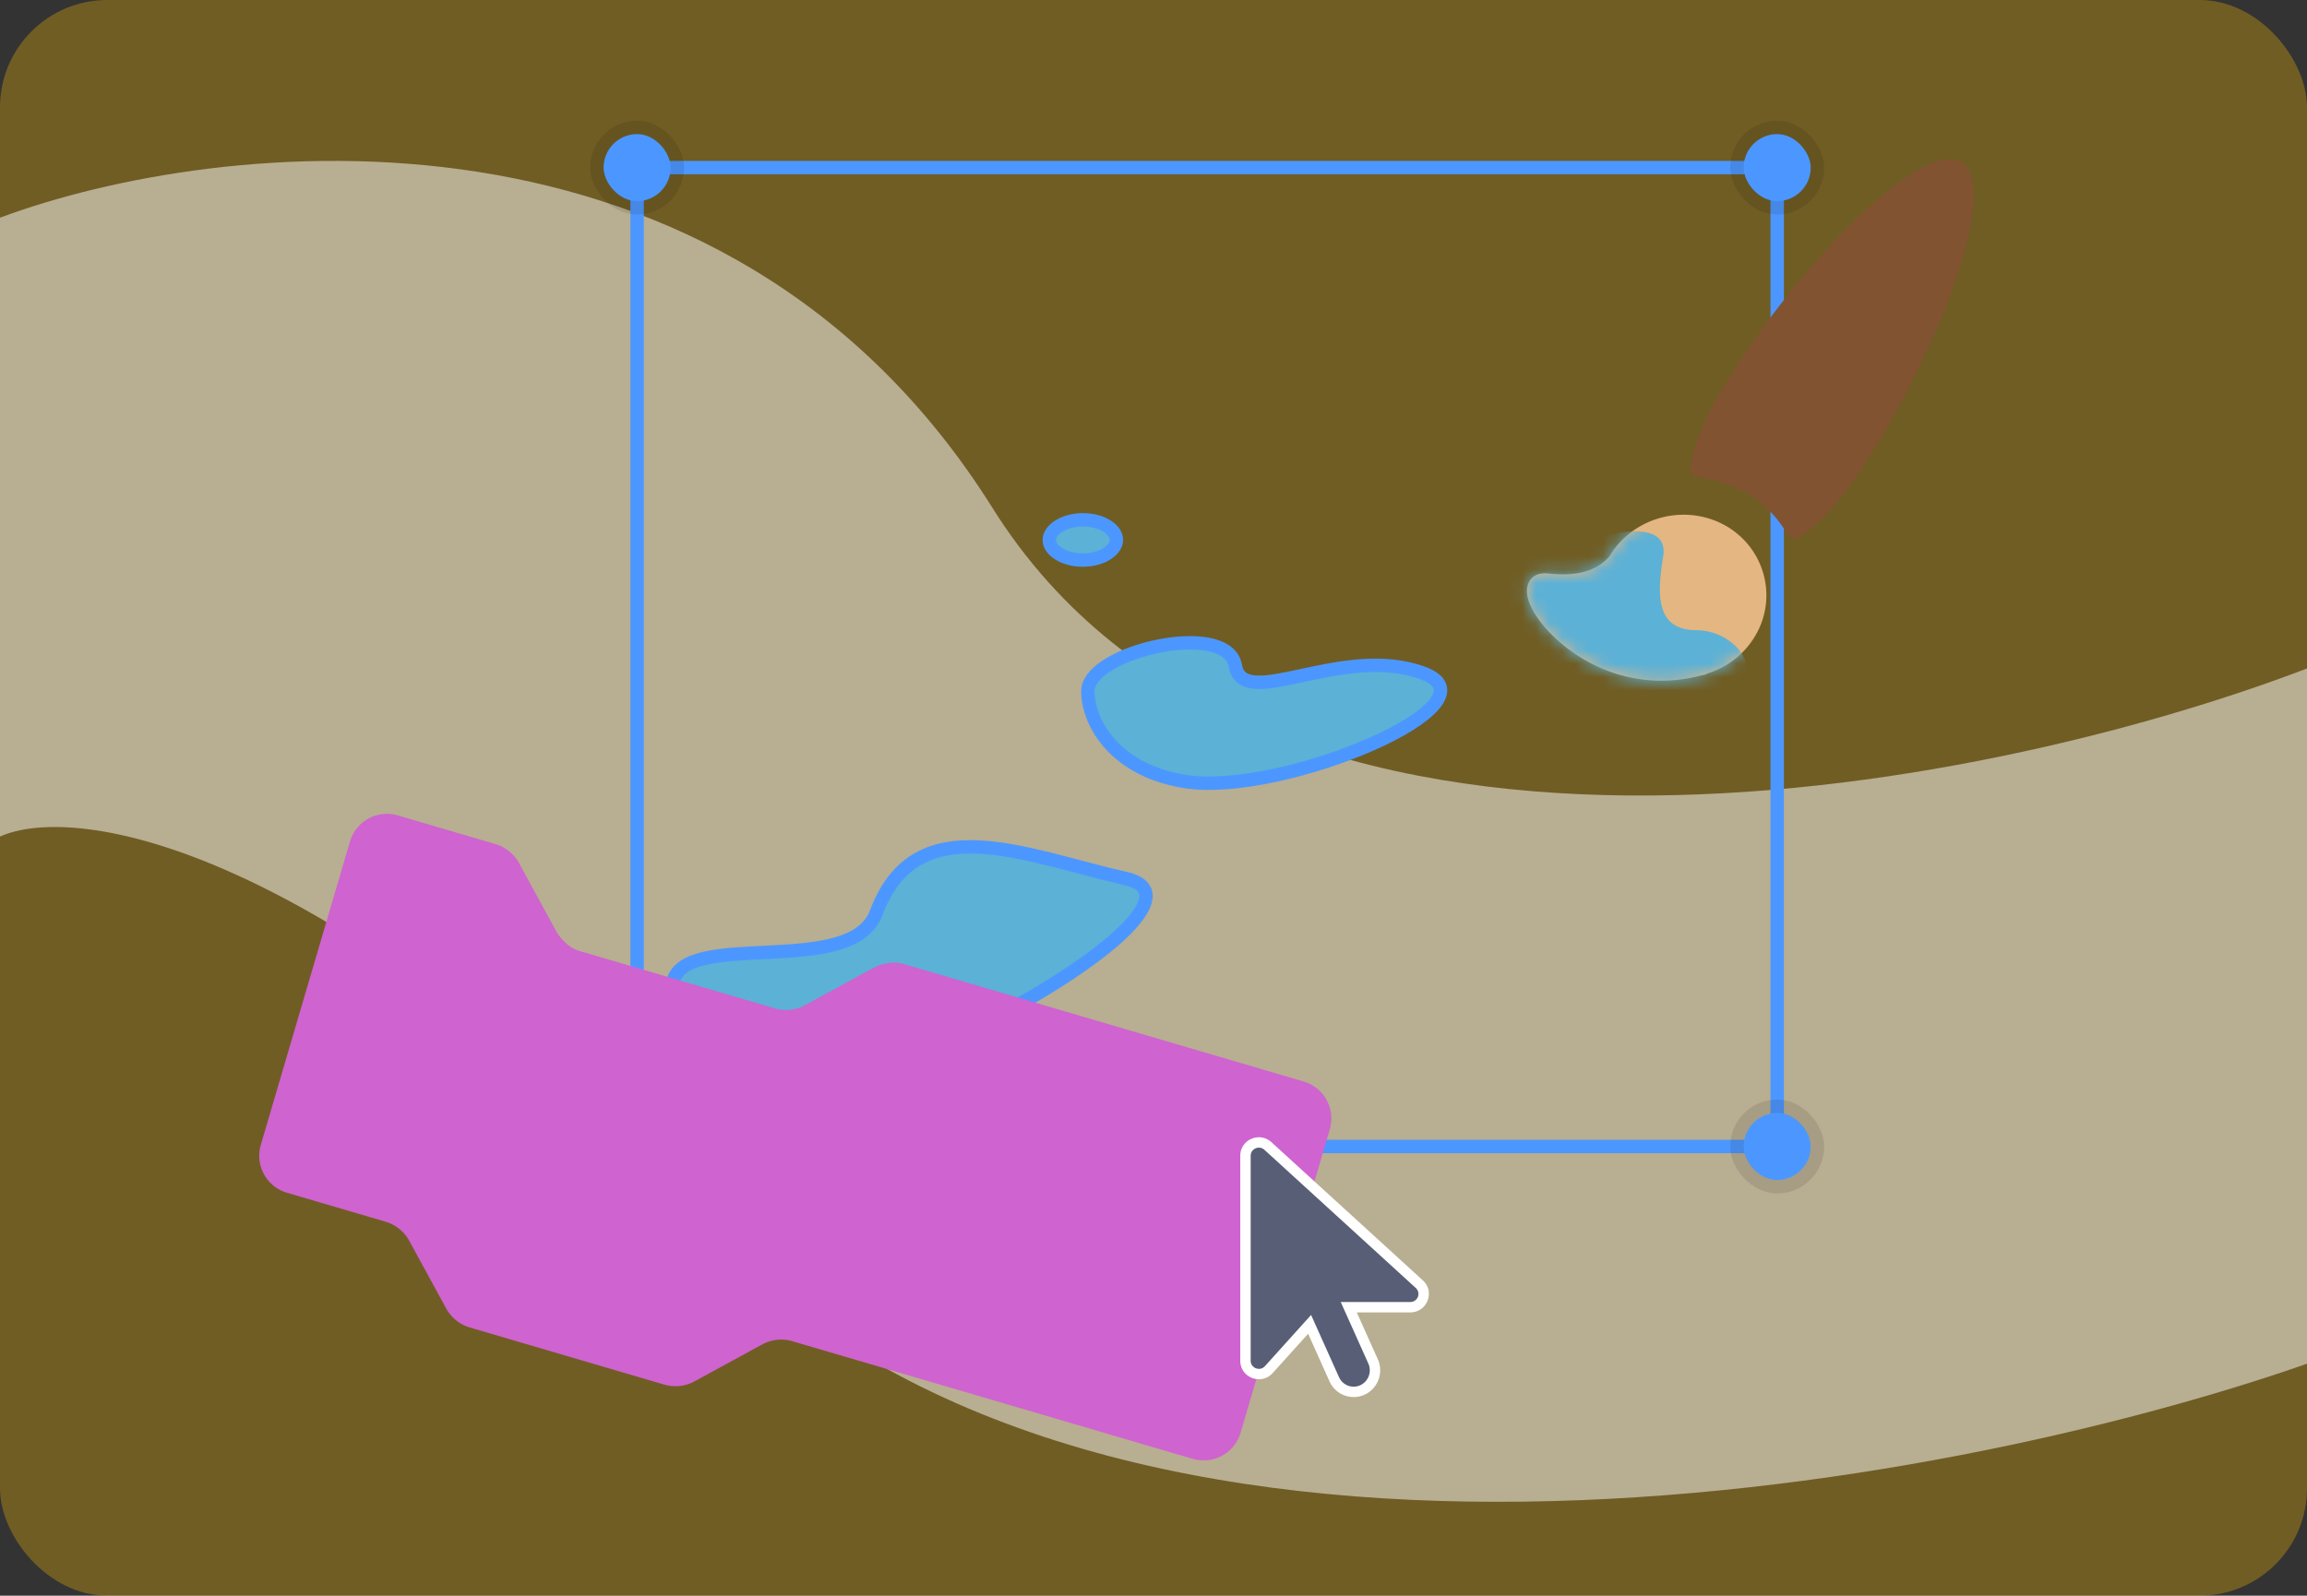 <svg width="172" height="119" fill="none" xmlns="http://www.w3.org/2000/svg"><rect width="100%" height="100%" fill="#333333" stroke="none"/><rect width="172" height="119" rx="8" fill="#FFBF00" opacity=".3"/><path d="M74 37.886C54 5.978 16.333 10.156 0 16.234v46.153c5.5-2.469 23.9.114 53.5 30.199 29.6 30.084 91.333 18.613 118.5 9.116v-51.85c-24.333 9.306-78 19.942-98-11.966Z" fill="#fff" fill-opacity=".5"/><path stroke="#4C97FF" d="M47.5 12.5h85v73h-85z"/><path d="M139.278 34.194c-1.936 3.031-3.59 4.9-5.121 5.83a.675.675 0 0 1-.932-.235 8.511 8.511 0 0 0-2.761-2.876 9.392 9.392 0 0 0-3.845-1.334.674.674 0 0 1-.588-.76c.238-1.793 1.243-4.078 3.141-7.05 5.518-8.692 14.295-17.459 17.098-15.668 2.798 1.787-1.442 13.404-6.992 22.093Z" fill="#825331"/><path d="M127.281 50.23a.669.669 0 0 1-.23.098l-.296.064c-3.971 1.027-7.805-.141-10.589-2.614-1.104-.98-1.911-2.082-2.204-2.996-.388-1.212.203-2.166 1.498-2.014 2.039.233 3.391-.193 4.238-.973.242-.224.263-.252.477-.593 1.892-2.807 5.741-3.656 8.643-1.902 2.921 1.796 3.759 5.59 1.854 8.419a6.254 6.254 0 0 1-3.391 2.51Z" fill="#E4B681"/><mask id="a" style="mask-type:alpha" maskUnits="userSpaceOnUse" x="113" y="38" width="19" height="13"><path d="M127.281 50.23a.669.669 0 0 1-.23.098l-.296.064c-3.971 1.027-7.805-.141-10.589-2.614-1.104-.98-1.911-2.082-2.204-2.996-.388-1.212.203-2.166 1.498-2.014 2.039.233 3.391-.193 4.238-.973.242-.224.263-.252.477-.593 1.892-2.807 5.741-3.656 8.643-1.902 2.921 1.796 3.759 5.59 1.854 8.419a6.254 6.254 0 0 1-3.391 2.51Z" fill="#E4B681"/></mask><g mask="url(#a)"><path d="M124 41.5c.4-2.4-2.833-2-4.5-1.5-2.833.334-8.7 2.1-9.5 6.5-1 5.5 15 6 18.5 5s1-4.5-2-4.5-3-2.5-2.5-5.5Z" fill="#5CB1D6"/></g><path d="M106.089 50.197c6.045 2.221-10.353 9.187-17.64 8.098-5.288-.79-7.343-4.372-7.342-6.748 0-2.97 10.394-5.36 10.992-1.9.599 3.46 7.945-1.671 13.99.55ZM80.728 38.767c.744-.003 1.395.197 1.846.495.455.3.659.663.66.996.001.333-.2.697-.653 1-.448.302-1.098.506-1.842.51-.743.002-1.394-.197-1.846-.496-.454-.3-.658-.662-.66-.995 0-.334.2-.697.653-1.001.45-.302 1.099-.506 1.842-.509ZM83.967 65.533c7.582 1.726-16.067 15.524-25.585 15.704-6.906.13-8.814-4.479-8.249-7.859.706-4.225 13.328-.305 15.197-5.31 2.975-7.965 11.055-4.262 18.637-2.535Z" fill="#5CB1D6" stroke="#4C97FF"/><rect x="45" y="10" width="5" height="5" rx="2.5" fill="#4C97FF"/><rect x="44.5" y="9.5" width="6" height="6" rx="3" stroke="#000" stroke-opacity=".1"/><rect x="130" y="10" width="5" height="5" rx="2.5" fill="#4C97FF"/><rect x="129.5" y="9.5" width="6" height="6" rx="3" stroke="#000" stroke-opacity=".1"/><rect x="130" y="83" width="5" height="5" rx="2.5" fill="#4C97FF"/><rect x="129.5" y="82.5" width="6" height="6" rx="3" stroke="#000" stroke-opacity=".1"/><path fill-rule="evenodd" clip-rule="evenodd" d="m99.134 84.247-6.635 22.577a2.876 2.876 0 0 1-3.598 1.964l-29.857-8.774a2.977 2.977 0 0 0-2.204.241l-5.08 2.773a2.982 2.982 0 0 1-2.204.241l-14.56-4.279a2.978 2.978 0 0 1-1.723-1.395l-2.773-5.08a2.977 2.977 0 0 0-1.722-1.395l-7.362-2.163a2.875 2.875 0 0 1-1.964-3.599l6.634-22.577a2.875 2.875 0 0 1 3.599-1.964l7.28 2.14c.736.216 1.376.76 1.723 1.395l2.83 5.186c.428.659.987 1.178 1.723 1.395L57.8 75.21a2.977 2.977 0 0 0 2.204-.24l5.186-2.831c.717-.323 1.467-.458 2.203-.241l29.776 8.75a2.875 2.875 0 0 1 1.964 3.598Z" fill="#CF63CF"/><path fill-rule="evenodd" clip-rule="evenodd" d="m97.639 98.766-3.041 3.372c-.609.679-1.74.252-1.74-.658V86.19c0-.86 1.033-1.31 1.672-.726l11.289 10.306c.669.61.234 1.715-.677 1.715h-4.586l1.815 4.045a1.615 1.615 0 0 1-.792 2.127c-.8.365-1.743.008-2.104-.801l-1.836-4.09Z" fill="#575E75"/><path d="m97.639 98.766.353-.159-.243-.542-.398.441.288.26Zm-3.041 3.372-.288-.259v.001l.288.258Zm-.068-16.674-.261.286.261-.286Zm11.289 10.306-.261.286.261-.286Zm-5.263 1.715v-.387h-.598l.245.546.353-.159Zm1.815 4.045.354-.158-.354.158Zm-.792 2.127.161.352h.001l-.162-.352Zm-2.104-.801.354-.158-.354.158Zm-2.124-4.35-3.04 3.373.575.519 3.04-3.373-.575-.519Zm-3.042 3.374c-.375.418-1.064.148-1.064-.4h-.775c0 1.271 1.574 1.856 2.416.917l-.577-.517Zm-1.064-.4V86.19h-.775v15.29h.775Zm0-15.29c0-.517.628-.801 1.024-.44l.522-.572c-.882-.806-2.321-.193-2.321 1.012h.775Zm1.024-.44 11.289 10.306.522-.572-11.289-10.306-.522.572Zm11.289 10.306a.6.6 0 0 1-.416 1.042v.775c1.256 0 1.875-1.536.938-2.39l-.522.573Zm-.416 1.042h-4.586v.775h4.586v-.775Zm-4.939.546 1.814 4.045.708-.317-1.815-4.046-.707.318Zm1.814 4.045a1.227 1.227 0 0 1-.6 1.616l.324.704a2.003 2.003 0 0 0 .984-2.637l-.708.317Zm-.599 1.615a1.195 1.195 0 0 1-1.59-.606l-.707.316a1.97 1.97 0 0 0 2.619.995l-.322-.705Zm-1.59-.606-1.836-4.091-.707.317 1.836 4.091.707-.317Z" fill="#fff"/></svg>